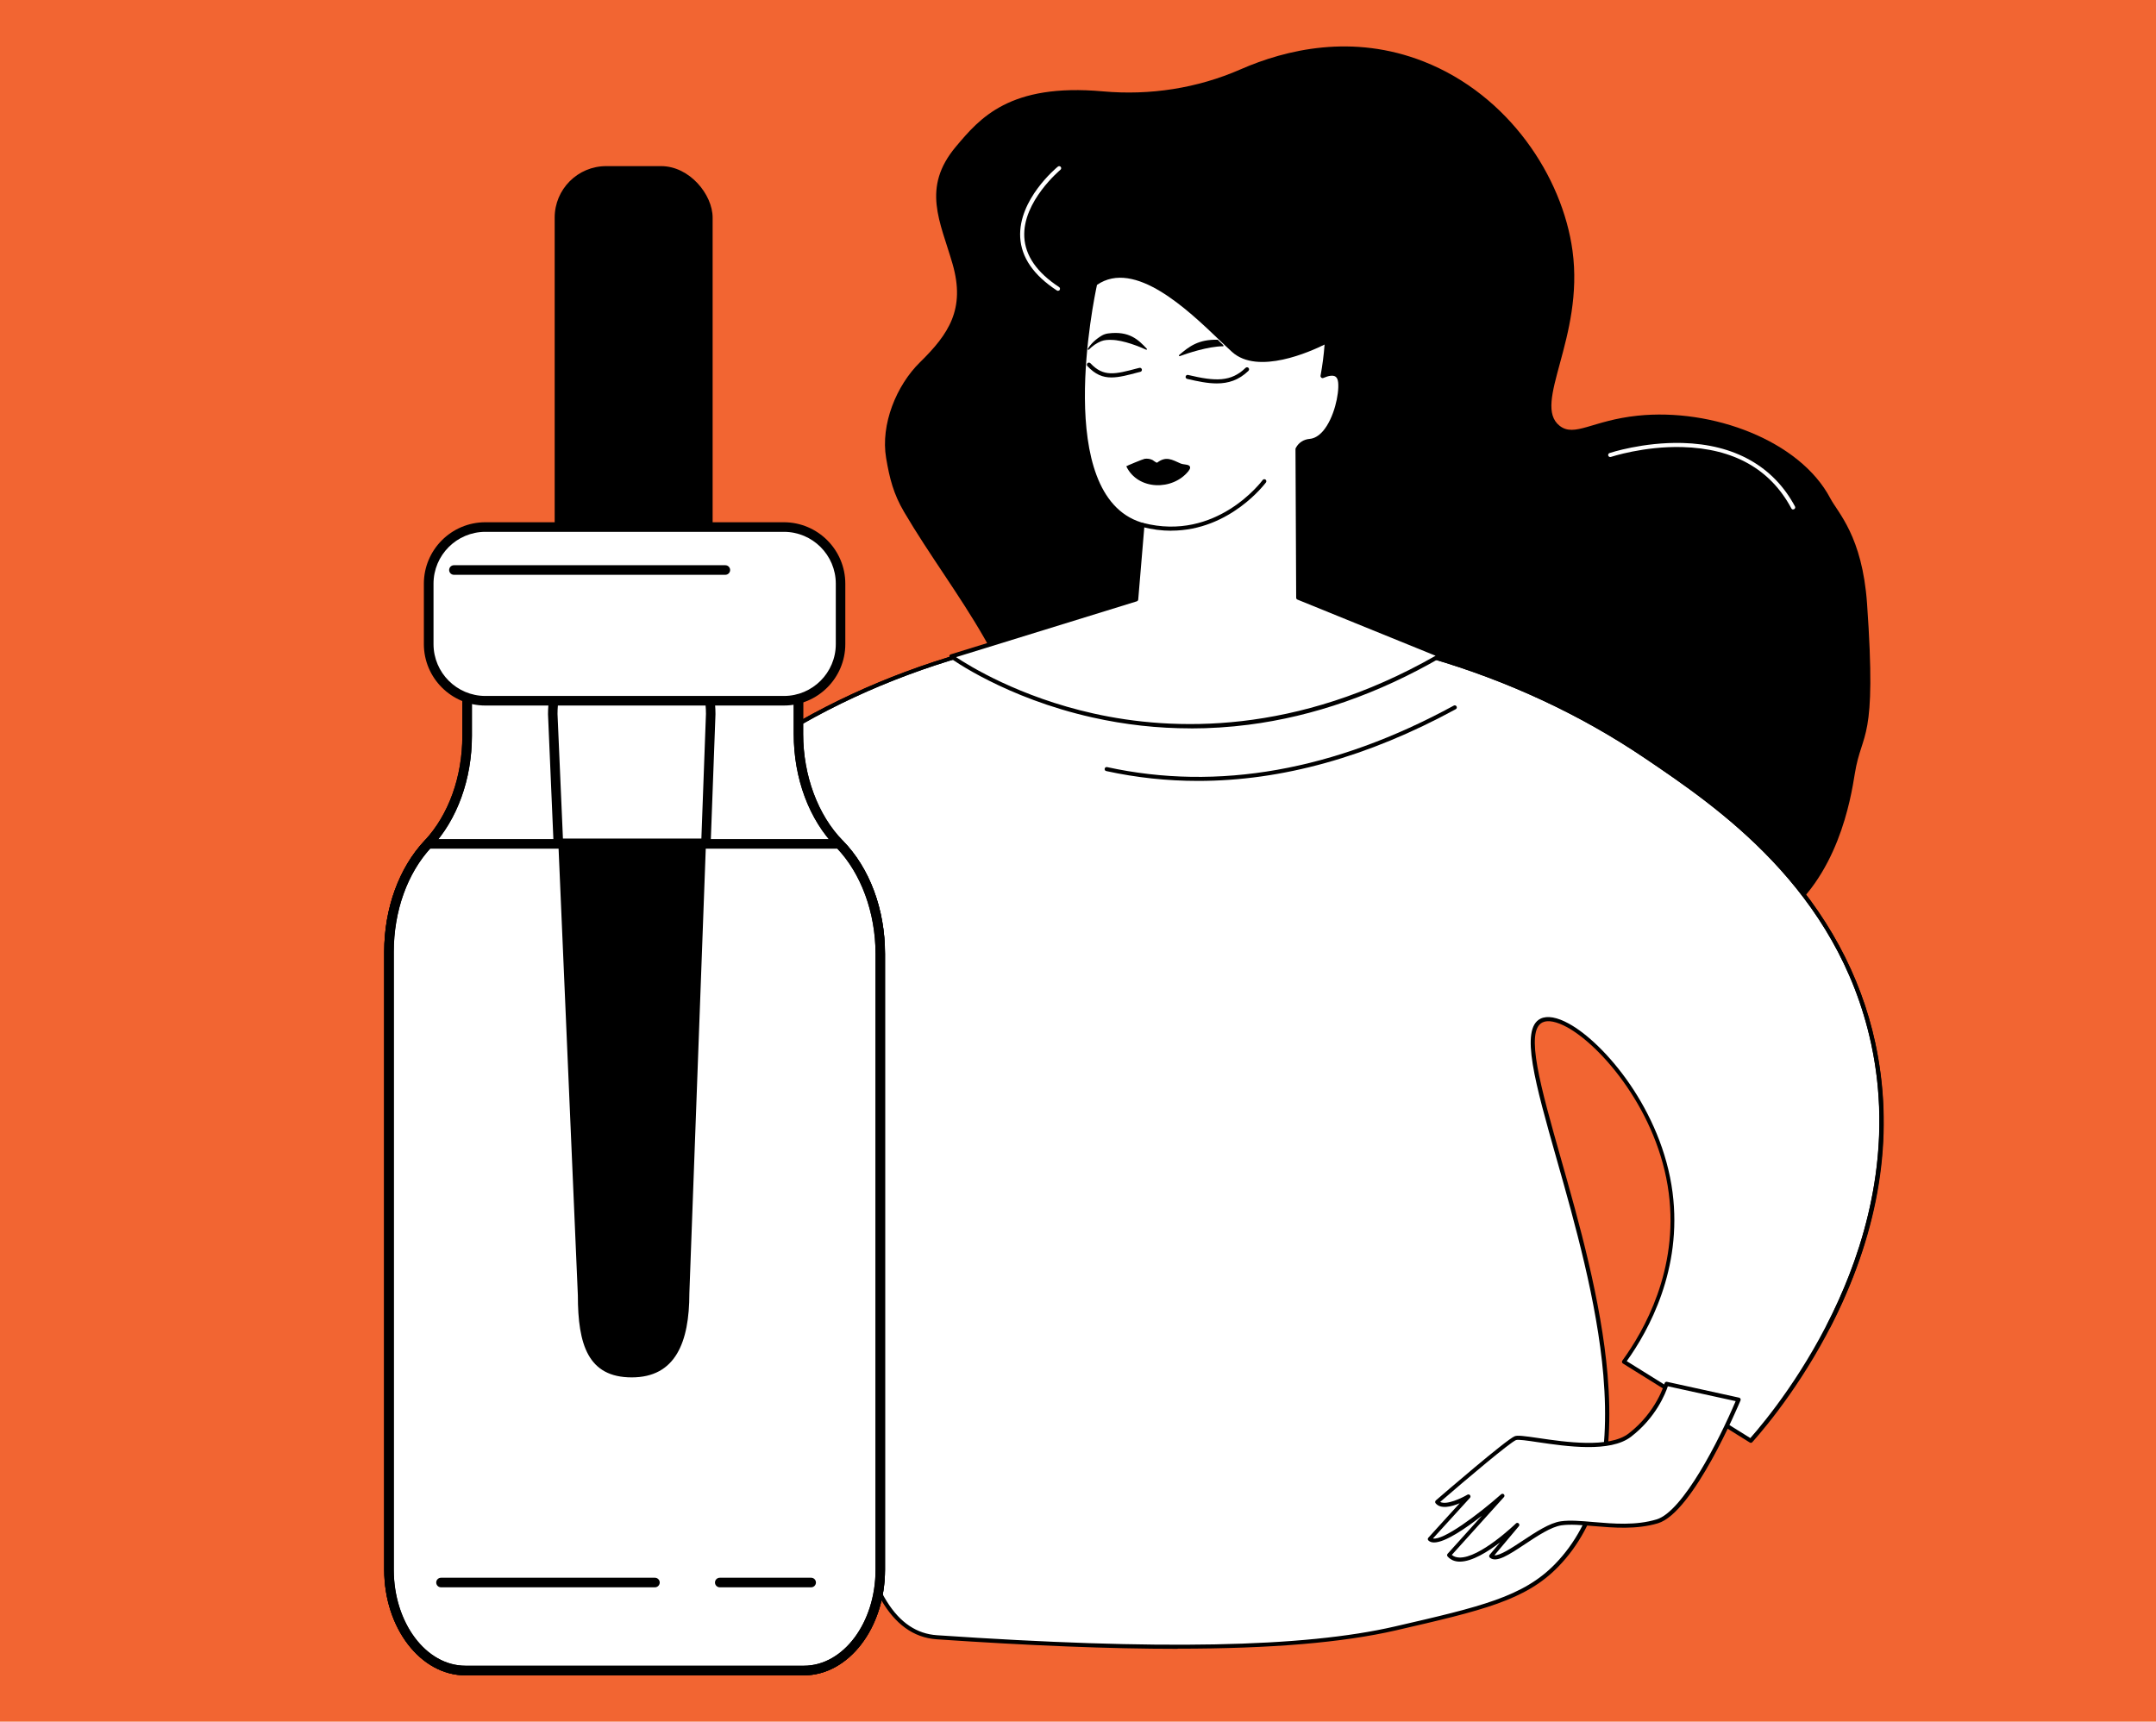<?xml version="1.0" encoding="UTF-8"?>
<svg id="Layer_1" data-name="Layer 1" xmlns="http://www.w3.org/2000/svg" version="1.1" viewBox="0 0 310.53 248">
  <defs>
    <style>
      .cls-1 {
        fill: #000;
      }

      .cls-1, .cls-2, .cls-3 {
        stroke-width: 0px;
      }

      .cls-2 {
        fill: #f26532;
      }

      .cls-3 {
        fill: #fff;
      }
    </style>
  </defs>
  <rect class="cls-2" width="310.53" height="248"/>
  <g>
    <g>
      <path class="cls-1" d="M150.94,157.47c-12.09-5.7-8.95-21.38-6.23-31.71,1.1-4.17,3.58-9.26,3.46-13.64-.42-15.14-10.77-26.14-17.95-38.37-1.52-2.58-2.09-4.81-2.59-7.77-.82-4.84,1.48-10.47,4.89-13.81,4.12-4.04,6.55-7.65,4.68-14.14-1.76-6.12-4.53-10.96.5-16.93,3.4-4.04,7.69-9.15,21.14-7.94,6.78.61,13.61-.44,19.84-3.17,6.53-2.86,16.14-5.17,26.4-1.12,12.27,4.84,19.96,16.62,21.41,27.24,1.71,12.56-5.86,22.07-1.86,25.22,2.16,1.7,4.72-.77,11.22-1.45,10.76-1.13,23.39,3.58,27.77,11.9,1.1,2.09,4.6,5.44,5.29,15.13,1.44,20.35-.74,18.19-1.76,24.54-.58,3.6-2.43,15.05-11.02,21.15-8.99,6.39-15.27-.25-29.03,5.22-9.24,3.67-7.42,6.04-21.77,15.9-13.23,9.09-26.91,13.05-42.69,8.34-4.01-1.2-7.91-2.78-11.7-4.57Z"/>
      <path class="cls-3" d="M152.38,41.89c-.06,0-.11-.02-.16-.05-3.35-2.19-5.12-4.76-5.28-7.65-.29-5.44,5.19-10,5.43-10.19.13-.1.31-.08.41.04.1.13.08.31-.04.41-.05.05-5.49,4.57-5.21,9.71.15,2.69,1.83,5.11,5.01,7.19.14.09.17.27.09.41-.06.09-.15.13-.25.13Z"/>
      <path class="cls-3" d="M258.27,73.39c-.11,0-.21-.06-.26-.16-3.03-5.66-8.31-8.63-15.71-8.83-5.55-.15-10.24,1.41-10.29,1.42-.15.05-.32-.03-.37-.19-.05-.15.03-.32.19-.37.05-.02,4.84-1.6,10.49-1.45,7.51.2,13.12,3.36,16.21,9.14.08.14.02.32-.12.4-.04.02-.09.03-.14.03Z"/>
    </g>
    <g>
      <g>
        <path class="cls-3" d="M93.17,235.89c-9.86-1.12-8.03-32.91-8.03-42.31,0-22.69,4.72-72.45,23.22-85.11,37.82-25.89,92.28-24.11,128.69.5,10.14,6.86,27.9,18.86,32.75,41.34,6.38,29.58-14.63,53.87-17.64,57.25-6.09-3.79-12.18-7.59-18.27-11.38,1.97-2.7,8.32-12.11,6.73-24.35-1.93-14.88-14.65-26.67-18.58-24.81-7.69,3.64,22.73,57.26,2.19,78.46-4.66,4.82-10.86,6.25-23.26,9.11-11.75,2.71-31.13,3.64-66.03,1.26-18.85-1.28-11.21-60.29-14.15-66.37-1.06-2.18-1.61,52.91-1.57,64.18,0,1.17-.85,2.17-2.01,2.35-11.37,1.75-13.87,1.03-24.04-.13Z"/>
        <path class="cls-1" d="M169.58,237.51c-9.78,0-21.26-.46-34.66-1.37-13.78-.94-13.69-31.21-13.63-51.24.02-6.7.04-12.17-.51-14.51-.81,6.7-1.31,52.03-1.27,63.27,0,1.33-.94,2.44-2.26,2.64-10.04,1.55-13.17,1.17-20.75.27-1.03-.12-2.14-.26-3.36-.39-3.97-.45-6.48-5.42-7.65-15.19-.96-7.94-.8-17.25-.69-23.41.03-1.58.05-2.94.05-4.01,0-11.5,1.23-29.72,4.68-46.38,4.2-20.26,10.48-33.37,18.67-38.98,18.09-12.38,41.19-19.03,65.04-18.74,23.33.29,46.05,7.12,63.98,19.24,5.09,3.44,12.07,8.16,18.41,14.85,7.49,7.91,12.35,16.88,14.47,26.67,2.7,12.5.91,25.5-5.32,38.64-4.55,9.59-10.18,16.39-12.39,18.87-.1.11-.25.13-.37.05l-18.27-11.38c-.07-.04-.12-.11-.13-.19-.02-.08,0-.16.05-.23,3.11-4.26,8.12-13.07,6.68-24.14-1.51-11.66-9.63-21.14-14.64-23.88-1.5-.82-2.75-1.07-3.53-.7-2.58,1.22-.28,9.31,2.62,19.55,2.6,9.16,5.83,20.55,6.74,31.22,1.07,12.56-1.24,21.6-7.08,27.62-4.72,4.88-10.97,6.32-23.4,9.19-7.64,1.76-17.92,2.64-31.45,2.64ZM120.73,169.12c.11,0,.24.06.32.23.86,1.78.85,7.56.82,15.55-.03,9.9-.07,22.23,1.59,32.39,1.94,11.9,5.7,17.87,11.49,18.26,31.89,2.17,52.84,1.77,65.95-1.26,12.32-2.84,18.51-4.27,23.11-9.03,5.71-5.9,7.97-14.78,6.92-27.17-.91-10.61-4.13-21.98-6.72-31.11-3.1-10.92-5.33-18.81-2.31-20.25.96-.46,2.37-.21,4.06.72,5.12,2.8,13.4,12.46,14.94,24.32,1.43,11.06-3.43,19.88-6.6,24.3l17.8,11.08c4.36-4.94,23.5-28.58,17.41-56.8-4.83-22.37-22.23-34.13-32.63-41.16-37.64-25.44-91.62-25.65-128.36-.5-7.95,5.44-14.32,18.79-18.42,38.61-3.44,16.61-4.67,34.78-4.67,46.26,0,1.07-.02,2.44-.05,4.02-.21,12.02-.64,37.04,7.82,38,1.22.14,2.34.27,3.37.39,7.52.9,10.63,1.27,20.59-.27,1.02-.16,1.76-1.02,1.76-2.06-.02-5.27.1-21.19.36-36.17.14-8.19.3-14.75.48-19.49.32-8.73.58-8.79.9-8.86.02,0,.05,0,.07,0Z"/>
      </g>
      <g>
        <path class="cls-3" d="M207,216.35s10.04-8.69,11.27-9.19c1.23-.5,12.35,2.76,16.49-.44,4.14-3.19,5.27-7.39,5.27-7.39l10.38,2.28c-.03.06-6.65,16.03-11.72,17.54-4.98,1.48-10.51-.19-13.82.28-3.32.47-8.65,5.95-10.09,4.72l3.77-4.5s-7.34,7.13-9.82,4.36l7.7-8.54s-8.86,7.85-10.47,6.21l5.57-6.12s-3.47,2.07-4.52.79Z"/>
        <path class="cls-1" d="M210.27,224.95s-.07,0-.11,0c-.68-.02-1.24-.27-1.66-.74-.1-.11-.1-.28,0-.39l4.95-5.49c-2.34,1.83-5.3,3.86-6.9,3.86-.34,0-.62-.09-.82-.29-.11-.11-.11-.29,0-.4l4.51-4.96c-1.17.49-2.74.9-3.47,0-.1-.12-.08-.3.04-.41,1.03-.89,10.11-8.73,11.35-9.24.42-.17,1.41-.03,3.42.26,3.81.56,10.19,1.51,13-.66,4.02-3.1,5.16-7.19,5.17-7.23.04-.15.19-.24.35-.21l10.38,2.28c.09.02.16.07.2.15.04.08.04.17.01.25-.28.66-6.79,16.18-11.91,17.7-3.11.92-6.37.64-9.26.4-1.73-.15-3.36-.29-4.61-.11-1.5.21-3.51,1.55-5.29,2.73-2.29,1.52-4.1,2.72-5.03,1.93-.12-.1-.14-.29-.04-.41l1.51-1.79c-1.76,1.34-4.04,2.77-5.78,2.77ZM209.13,224c.28.23.63.34,1.05.36,2.96.11,8.11-4.86,8.16-4.91.11-.11.29-.11.4,0,.11.11.13.28.02.4l-3.52,4.19c.8.06,2.51-1.07,4.04-2.08,1.92-1.27,3.91-2.59,5.53-2.82,1.32-.19,2.98-.04,4.74.11,2.83.24,6.04.52,9.04-.38,3.81-1.13,9.03-11.46,11.4-17.04l-9.77-2.14c-.33.99-1.68,4.49-5.3,7.27-3.01,2.32-9.29,1.39-13.45.78-1.39-.21-2.82-.42-3.12-.3-.85.34-6.9,5.43-10.92,8.91.93.5,3.15-.58,3.92-1.04.13-.07.29-.05.38.07.09.11.09.28-.01.38l-5.33,5.85c1.45.33,6.46-3.39,9.82-6.36.12-.1.29-.1.4.01.11.11.11.29,0,.4l-7.51,8.33Z"/>
      </g>
      <path class="cls-1" d="M84.94,198.76c-.16,0-.29-.12-.29-.28-.52-11.02.62-30.39,4.37-48.83,3.05-15.01,8.85-34.37,19.17-41.44,18.09-12.38,41.19-19.03,65.04-18.74,23.33.29,46.05,7.12,63.98,19.24,5.09,3.44,12.07,8.16,18.41,14.85,7.49,7.91,12.35,16.88,14.47,26.67,3.57,16.56-1.55,31.43-6.49,40.99-.07.14-.25.2-.4.13-.14-.07-.2-.25-.13-.4,4.89-9.48,9.97-24.21,6.43-40.6-4.83-22.37-22.23-34.13-32.63-41.16-37.64-25.44-91.62-25.65-128.36-.5-10.16,6.95-15.9,26.17-18.93,41.07-3.74,18.39-4.88,37.7-4.36,48.68,0,.16-.12.3-.28.31,0,0,0,0-.01,0Z"/>
    </g>
    <g>
      <g>
        <path class="cls-3" d="M186.97,86.1l-.1-21.42s.03-.05.04-.07c.34-.64,1-1.03,1.73-1.09,2.99-.24,4.59-5.98,4.37-8.41-.14-1.5-1.25-1.49-2.54-.93.3-1.62.51-3.3.63-5.05,0,0-9.35,5.06-13.46,1.35-4.1-3.7-13.47-14.24-19.92-9.61,0,0-6.96,30.39,6.52,34.66.1.03.19.06.29.09l-.9,10.72-26.61,8.22s30.91,22.75,70.41-.13l-20.46-8.32Z"/>
        <path class="cls-1" d="M171.5,104.92c-4.75,0-9.48-.52-14.15-1.57-12.58-2.81-20.42-8.51-20.5-8.57-.09-.07-.13-.18-.12-.29.02-.11.1-.2.2-.23l26.42-8.16.87-10.28s-.05-.01-.07-.02c-5.64-1.79-8.59-8.43-8.52-19.21.05-8.07,1.78-15.72,1.8-15.79.02-.07.06-.13.12-.17,5.83-4.18,13.76,3.42,18.5,7.96.68.65,1.27,1.21,1.78,1.68,3.9,3.52,13.03-1.34,13.12-1.39.09-.05.21-.05.3.01.09.06.14.16.13.27-.1,1.54-.28,3.07-.54,4.57.74-.25,1.32-.24,1.75.01.41.24.65.7.71,1.35.16,1.71-.57,5.32-2.29,7.36-.71.84-1.5,1.3-2.35,1.37-.65.05-1.2.4-1.49.94h0s.1,21.16.1,21.16l20.28,8.25c.1.04.17.14.18.25,0,.11-.05.22-.15.27-9.04,5.24-18.39,8.51-27.77,9.71-2.76.35-5.53.53-8.3.53ZM137.69,94.65c1.89,1.26,9.12,5.75,19.82,8.13,11.4,2.54,29.16,3.14,49.26-8.32l-19.9-8.09c-.11-.04-.18-.15-.18-.27l-.1-21.42s.01-.1.04-.14l.04-.07c.38-.71,1.11-1.18,1.96-1.25.69-.06,1.34-.45,1.95-1.16,1.56-1.85,2.31-5.28,2.16-6.93-.04-.46-.18-.76-.42-.9-.34-.2-.93-.13-1.71.21-.1.04-.21.03-.3-.04-.08-.07-.13-.18-.11-.28.27-1.47.47-2.98.58-4.49-1.99.99-9.6,4.43-13.32,1.07-.52-.47-1.11-1.04-1.8-1.69-4.58-4.39-12.24-11.72-17.66-7.97-.43,2-6.32,30.19,6.34,34.2.06.02.12.04.19.06l.1.03c.13.04.22.17.21.31l-.9,10.72c-.01.12-.09.22-.21.26l-26.03,8.04Z"/>
      </g>
      <path class="cls-1" d="M168.69,76.45c-1.33,0-2.74-.17-4.23-.56-.16-.04-.25-.2-.21-.36.04-.16.2-.25.36-.21,10.62,2.77,17.19-6.08,17.25-6.17.1-.13.28-.16.41-.07.13.1.16.28.07.41-.06.08-5.15,6.95-13.65,6.95Z"/>
    </g>
    <path class="cls-1" d="M172.55,112.49c-4.46,0-8.87-.47-13.22-1.42-.16-.03-.26-.19-.22-.35.03-.16.19-.26.35-.22,15.96,3.48,32.75.5,49.93-8.86.14-.08.32-.03.4.12.08.14.03.32-.12.4-12.63,6.88-25.06,10.33-37.12,10.33Z"/>
    <path class="cls-1" d="M171.2,67.82c.24-.3.31-.58.05-.76-.24-.17-.86-.15-1.17-.28-1.29-.57-2.13-1.12-3.41-.14-.09.07-.59-.33-.66-.37-.35-.18-.75-.23-1.14-.18-.22.03-2.67,1.04-2.65,1.08,1.67,3.49,6.72,3.54,8.99.65Z"/>
    <g>
      <path class="cls-3" d="M171.06,54.29c3.74.89,6.26,1.14,8.56-1.09l-8.56,1.09Z"/>
      <path class="cls-1" d="M175.25,55.23c-1.31,0-2.72-.29-4.26-.65-.16-.04-.26-.2-.22-.35.04-.16.2-.26.35-.22,3.94.94,6.18,1.02,8.28-1.02.12-.11.3-.11.42,0,.11.12.11.3,0,.42-1.4,1.36-2.91,1.82-4.57,1.82Z"/>
    </g>
    <path class="cls-1" d="M169.83,51.15c-.07.06,0,.19.09.15,1.12-.41,4.06-1.4,6.22-1.42.39,0-.49-.61-.73-.94-2.77-.07-4.1.93-5.59,2.21Z"/>
    <g>
      <path class="cls-3" d="M164.16,53.28c-3.38.89-5.26,1.49-7.33-.74l7.33.74Z"/>
      <path class="cls-1" d="M160.07,54.37c-1.25,0-2.32-.42-3.45-1.64-.11-.12-.1-.3.02-.42.12-.11.3-.1.42.02,1.88,2.02,3.58,1.57,6.68.75l.36-.09c.16-.04.32.05.36.21.04.16-.05.32-.21.36l-.36.09c-1.5.4-2.72.72-3.81.72Z"/>
    </g>
    <path class="cls-1" d="M165.17,50.23c-1.21-1.29-2.52-2.59-5.55-2.2-.34.04-.68.16-.98.34-.88.54-1.51,1.16-1.95,1.85-.07.11.04.24.13.15.52-.53,1.11-.95,1.78-1.22.48-.19.98-.2,1.48-.19,1.75.02,4.12,1.01,5.02,1.42.07.03.13-.09.07-.15Z"/>
  </g>
  <g>
    <g>
      <path class="cls-3" d="M67.28,106v-17.31h47.71v17.03c0,6.2,2.18,12.04,5.9,15.83s5.9,9.64,5.9,15.83v88.74c0,8.01-4.93,14.51-11,14.51h-48.75c-6.08,0-11-6.5-11-14.51v-89.02c0-6.04,2.07-11.75,5.63-15.55s5.63-9.52,5.63-15.55Z"/>
      <path class="cls-1" d="M115.78,241.33h-48.75c-6.45,0-11.69-6.82-11.69-15.2v-89.02c0-6.24,2.12-12.08,5.81-16.02,3.46-3.69,5.44-9.19,5.44-15.08v-17.31c0-.38.31-.69.69-.69h47.71c.38,0,.69.31.69.69v17.03c0,5.98,2.13,11.71,5.7,15.35,3.87,3.94,6.09,9.89,6.09,16.31v88.74c0,8.38-5.25,15.2-11.69,15.2ZM67.97,89.38v16.62c0,6.24-2.12,12.08-5.81,16.02-3.46,3.69-5.44,9.19-5.44,15.08v89.02c0,7.62,4.63,13.82,10.32,13.82h48.75c5.69,0,10.32-6.2,10.32-13.82v-88.74c0-5.98-2.13-11.71-5.7-15.35-3.87-3.95-6.09-9.89-6.09-16.31v-16.34h-46.33Z"/>
    </g>
    <g>
      <path class="cls-3" d="M120.89,121.56c3.72,3.79,5.9,9.64,5.9,15.83v88.74c0,8.01-4.93,14.51-11,14.51h-48.75c-6.08,0-11-6.5-11-14.51v-89.02c0-6.04,2.07-11.75,5.63-15.55h59.24Z"/>
      <path class="cls-1" d="M115.78,241.33h-48.75c-6.45,0-11.69-6.82-11.69-15.2v-89.02c0-6.24,2.12-12.08,5.81-16.02.13-.14.31-.22.5-.22h59.23c.18,0,.36.08.49.21,3.87,3.94,6.09,9.89,6.09,16.31v88.74c0,8.38-5.25,15.2-11.69,15.2ZM61.95,122.24c-3.33,3.67-5.24,9.08-5.24,14.87v89.02c0,7.62,4.63,13.82,10.32,13.82h48.75c5.69,0,10.32-6.2,10.32-13.82v-88.74c0-5.86-2.05-11.5-5.5-15.14h-58.64Z"/>
    </g>
    <g>
      <path class="cls-1" d="M94.33,228.65h-30.81c-.38,0-.69-.31-.69-.69s.31-.69.69-.69h30.81c.38,0,.69.31.69.69s-.31.69-.69.69Z"/>
      <path class="cls-1" d="M116.83,228.65h-13.16c-.38,0-.69-.31-.69-.69s.31-.69.69-.69h13.16c.38,0,.69.31.69.69s-.31.69-.69.69Z"/>
    </g>
    <g>
      <path class="cls-3" d="M102.37,102.84c0-7.11-5.09-12.87-11.38-12.87s-11.38,5.76-11.38,12.87l.8,18.63h21.26l.69-18.63Z"/>
      <path class="cls-1" d="M101.68,122.17h-21.26c-.37,0-.67-.29-.69-.66l-.8-18.63c0-7.51,5.41-13.59,12.06-13.59s12.06,6.08,12.06,13.56c0,0,0,.02,0,.03l-.69,18.63c-.01.37-.32.66-.69.66ZM81.08,120.79h19.94l.66-17.96c0-6.71-4.8-12.17-10.69-12.17s-10.69,5.47-10.69,12.19l.78,17.95ZM102.37,102.84h0,0Z"/>
    </g>
    <path class="cls-1" d="M80.42,121.48l2.81,65.12c0,7.11,1.48,11.81,7.76,11.81s8.3-5.01,8.3-12.12l2.39-64.82h-21.26Z"/>
    <path class="cls-1" d="M115.78,241.33h-48.75c-6.45,0-11.69-6.82-11.69-15.2v-89.02c0-6.24,2.12-12.08,5.81-16.02,3.46-3.69,5.44-9.19,5.44-15.08v-17.31c0-.38.31-.69.69-.69h47.71c.38,0,.69.31.69.69v17.03c0,5.98,2.13,11.71,5.7,15.35,3.87,3.94,6.09,9.89,6.09,16.31v88.74c0,8.38-5.25,15.2-11.69,15.2ZM67.97,89.38v16.62c0,6.24-2.12,12.08-5.81,16.02-3.46,3.69-5.44,9.19-5.44,15.08v89.02c0,7.62,4.63,13.82,10.32,13.82h48.75c5.69,0,10.32-6.2,10.32-13.82v-88.74c0-5.98-2.13-11.71-5.7-15.35-3.87-3.95-6.09-9.89-6.09-16.31v-16.34h-46.33Z"/>
    <rect class="cls-1" x="79.88" y="23.94" width="22.75" height="69.67" rx="7.42" ry="7.42" transform="translate(182.52 117.54) rotate(180)"/>
    <g>
      <rect class="cls-3" x="61.75" y="75.93" width="59.32" height="25.02" rx="8.16" ry="8.16" transform="translate(182.81 176.87) rotate(180)"/>
      <path class="cls-1" d="M112.9,101.63h-43c-4.88,0-8.85-3.97-8.85-8.85v-8.7c0-4.88,3.97-8.85,8.85-8.85h43c4.88,0,8.85,3.97,8.85,8.85v8.7c0,4.88-3.97,8.85-8.85,8.85ZM69.91,76.61c-4.12,0-7.47,3.35-7.47,7.47v8.7c0,4.12,3.35,7.47,7.47,7.47h43c4.12,0,7.47-3.35,7.47-7.47v-8.7c0-4.12-3.35-7.47-7.47-7.47h-43Z"/>
    </g>
    <path class="cls-1" d="M104.47,82.8h-39.09c-.38,0-.69-.31-.69-.69s.31-.69.69-.69h39.09c.38,0,.69.31.69.69s-.31.69-.69.69Z"/>
  </g>
</svg>